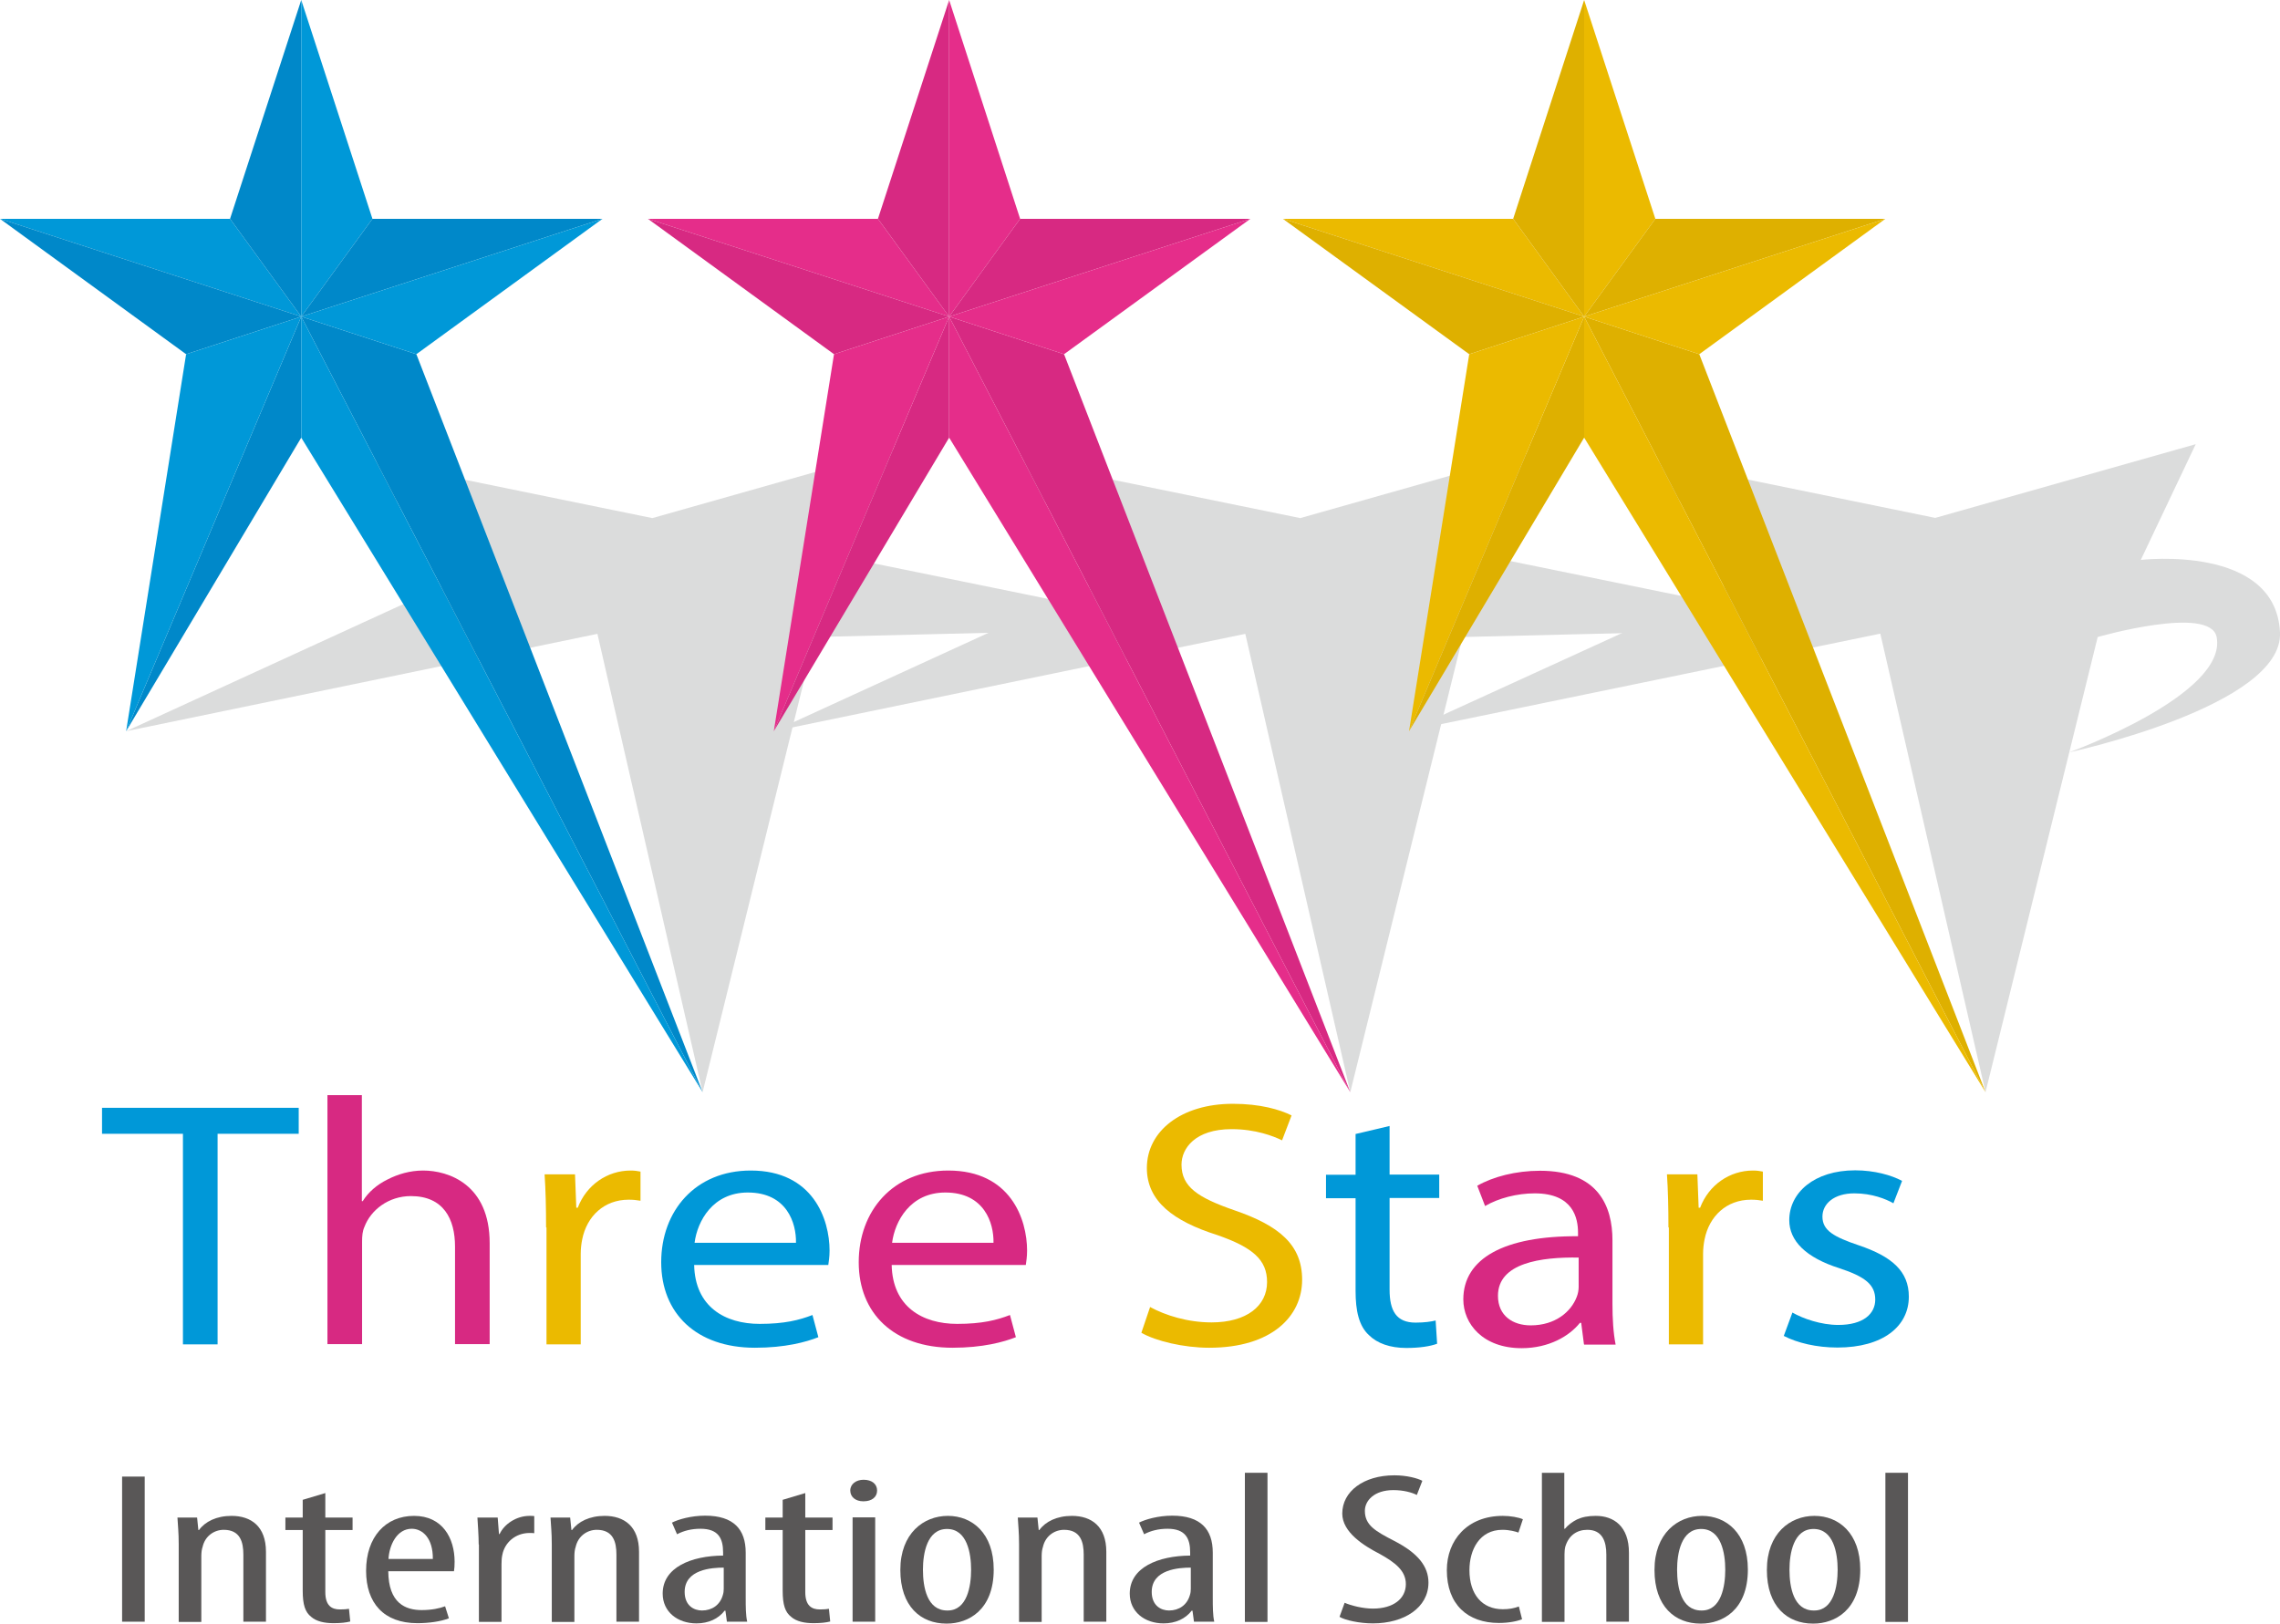 <?xml version="1.0" encoding="UTF-8"?>
<svg id="_レイヤー_2" data-name="レイヤー 2" xmlns="http://www.w3.org/2000/svg" viewBox="0 0 107.93 76.87">
  <defs>
    <style>
      .cls-1 {
        fill: #e52d8a;
      }

      .cls-2 {
        fill: #0088c9;
      }

      .cls-3 {
        fill: #ebba00;
      }

      .cls-4 {
        fill: #dbdcdc;
      }

      .cls-5 {
        fill: #d72982;
      }

      .cls-6 {
        fill: #deb000;
      }

      .cls-7 {
        fill: #595757;
      }

      .cls-8 {
        fill: #0098d8;
      }
    </style>
  </defs>
  <g id="_葉影" data-name="葉影">
    <g>
      <polygon class="cls-4" points="38.57 30.16 56.35 29.73 40.61 26.52 43.21 21.04 30.88 24.53 15.14 21.31 23.26 26.69 5.97 34.62 28.28 30.01 33.26 51.71 38.57 30.16"/>
      <polygon class="cls-4" points="69.24 30.16 87.02 29.73 71.28 26.52 73.88 21.04 61.55 24.53 45.81 21.31 53.93 26.69 36.63 34.62 58.95 30.01 63.92 51.71 69.24 30.16"/>
      <path class="cls-4" d="m99.3,30.16s5.33-1.53,5.63,0c.53,2.73-6.98,5.46-6.98,5.46,0,0,10.15-2.19,9.98-5.68-.2-4.19-6.59-3.43-6.59-3.43l2.6-5.48-12.33,3.49-15.74-3.22,8.12,5.38-17.35,7.93,22.37-4.61,4.98,21.71,5.31-21.55Z"/>
      <g>
        <polygon class="cls-8" points="0 10.36 10.89 10.36 14.26 14.99 0 10.36"/>
        <polygon class="cls-2" points="0 10.36 14.26 14.99 8.81 16.77 0 10.36"/>
        <polygon class="cls-2" points="10.89 10.36 14.26 0 14.26 14.99 10.89 10.36"/>
        <polygon class="cls-8" points="17.63 10.36 14.26 0 14.26 14.99 17.63 10.36"/>
        <polygon class="cls-2" points="17.63 10.36 14.26 14.99 28.52 10.36 17.63 10.36"/>
        <polygon class="cls-2" points="19.71 16.77 14.26 14.99 33.26 51.71 19.71 16.77"/>
        <polygon class="cls-2" points="14.26 20.72 14.26 14.99 5.97 34.62 14.26 20.72"/>
        <polygon class="cls-8" points="19.71 16.77 14.26 14.99 28.52 10.36 19.71 16.77"/>
        <polygon class="cls-8" points="14.26 14.99 8.81 16.77 5.97 34.62 14.26 14.99"/>
        <polygon class="cls-8" points="14.26 14.99 14.26 20.72 33.26 51.71 14.26 14.99"/>
        <polygon class="cls-1" points="30.67 10.36 41.56 10.36 44.93 14.99 30.67 10.36"/>
        <polygon class="cls-5" points="30.67 10.36 44.93 14.99 39.48 16.77 30.67 10.36"/>
        <polygon class="cls-5" points="41.56 10.36 44.93 0 44.93 14.99 41.56 10.36"/>
        <polygon class="cls-1" points="48.29 10.36 44.93 0 44.93 14.99 48.29 10.36"/>
        <polygon class="cls-5" points="48.29 10.36 44.93 14.99 59.19 10.36 48.29 10.36"/>
        <polygon class="cls-5" points="50.37 16.77 44.93 14.99 63.92 51.71 50.37 16.77"/>
        <polygon class="cls-5" points="44.93 20.72 44.93 14.99 36.63 34.62 44.93 20.72"/>
        <polygon class="cls-1" points="50.37 16.77 44.93 14.99 59.19 10.36 50.37 16.77"/>
        <polygon class="cls-1" points="44.93 14.99 39.48 16.77 36.63 34.62 44.93 14.99"/>
        <polygon class="cls-1" points="44.93 14.99 44.93 20.72 63.92 51.71 44.93 14.99"/>
        <polygon class="cls-3" points="60.73 10.36 71.63 10.36 74.99 14.99 60.73 10.36"/>
        <polygon class="cls-6" points="60.73 10.36 74.99 14.99 69.55 16.77 60.73 10.36"/>
        <polygon class="cls-6" points="71.63 10.36 74.99 0 74.99 14.99 71.63 10.36"/>
        <polygon class="cls-3" points="78.36 10.36 74.99 0 74.99 14.99 78.36 10.36"/>
        <polygon class="cls-6" points="78.36 10.36 74.99 14.99 89.25 10.36 78.36 10.36"/>
        <polygon class="cls-6" points="80.44 16.77 74.99 14.99 93.99 51.71 80.44 16.77"/>
        <polygon class="cls-6" points="74.99 20.72 74.99 14.99 66.7 34.62 74.99 20.72"/>
        <polygon class="cls-3" points="80.44 16.77 74.99 14.99 89.25 10.36 80.44 16.77"/>
        <polygon class="cls-3" points="74.99 14.99 69.55 16.77 66.7 34.62 74.99 14.99"/>
        <polygon class="cls-3" points="74.99 14.99 74.99 20.72 93.99 51.71 74.99 14.99"/>
      </g>
      <g>
        <path class="cls-8" d="m8.66,53.68h-3.83v-1.23h9.31v1.23h-3.84v9.97h-1.64v-9.97Z"/>
        <path class="cls-5" d="m15.49,51.85h1.64v5.02h.04c.26-.42.67-.78,1.18-1.03.49-.25,1.06-.42,1.68-.42,1.21,0,3.15.66,3.15,3.44v4.78h-1.64v-4.62c0-1.3-.54-2.39-2.09-2.39-1.06,0-1.9.66-2.2,1.46-.09.2-.11.42-.11.7v4.85h-1.64v-11.79Z"/>
        <path class="cls-3" d="m25.85,58.11c0-.95-.02-1.76-.07-2.51h1.44l.06,1.58h.07c.41-1.08,1.4-1.76,2.5-1.76.19,0,.32.02.47.05v1.38c-.17-.03-.34-.05-.56-.05-1.16,0-1.98.78-2.2,1.88-.04.2-.07.43-.07.68v4.29h-1.62v-5.53Z"/>
        <path class="cls-8" d="m32.86,59.89c.04,1.98,1.46,2.79,3.1,2.79,1.18,0,1.88-.18,2.5-.42l.28,1.05c-.58.23-1.57.5-3,.5-2.78,0-4.44-1.63-4.44-4.05s1.61-4.34,4.24-4.34c2.95,0,3.73,2.31,3.73,3.79,0,.3-.04.53-.06.68h-6.35Zm4.82-1.05c.02-.93-.43-2.38-2.28-2.38-1.66,0-2.39,1.36-2.52,2.38h4.8Z"/>
        <path class="cls-5" d="m42.21,59.89c.04,1.98,1.46,2.79,3.1,2.79,1.18,0,1.88-.18,2.5-.42l.28,1.05c-.58.23-1.57.5-3,.5-2.78,0-4.44-1.63-4.44-4.05s1.61-4.34,4.24-4.34c2.95,0,3.73,2.31,3.73,3.79,0,.3-.04.53-.06.68h-6.35Zm4.82-1.05c.02-.93-.43-2.38-2.28-2.38-1.66,0-2.39,1.36-2.52,2.38h4.8Z"/>
        <path class="cls-3" d="m54.44,61.88c.73.4,1.79.73,2.91.73,1.66,0,2.63-.78,2.63-1.91,0-1.05-.67-1.64-2.37-2.23-2.05-.65-3.32-1.59-3.32-3.17,0-1.74,1.62-3.04,4.07-3.04,1.29,0,2.22.27,2.78.55l-.45,1.18c-.41-.2-1.25-.53-2.39-.53-1.72,0-2.37.91-2.37,1.68,0,1.05.77,1.56,2.5,2.16,2.13.73,3.21,1.64,3.21,3.29,0,1.73-1.44,3.22-4.4,3.22-1.21,0-2.54-.32-3.21-.71l.41-1.21Z"/>
        <path class="cls-8" d="m65.78,53.3v2.31h2.35v1.11h-2.35v4.34c0,1,.32,1.56,1.23,1.56.43,0,.75-.05.95-.1l.07,1.1c-.32.12-.82.2-1.46.2-.77,0-1.38-.22-1.77-.61-.47-.43-.63-1.15-.63-2.09v-4.39h-1.4v-1.11h1.4v-1.93l1.61-.38Z"/>
        <path class="cls-5" d="m74.98,63.64l-.13-1.01h-.06c-.5.63-1.47,1.2-2.76,1.2-1.83,0-2.76-1.15-2.76-2.31,0-1.94,1.94-3.01,5.43-2.99v-.17c0-.66-.21-1.86-2.05-1.86-.84,0-1.72.23-2.35.6l-.37-.96c.75-.43,1.83-.71,2.97-.71,2.76,0,3.43,1.68,3.43,3.29v3.01c0,.7.04,1.38.15,1.93h-1.49Zm-.24-4.1c-1.79-.03-3.83.25-3.83,1.81,0,.95.71,1.4,1.55,1.4,1.18,0,1.92-.66,2.18-1.35.06-.15.09-.32.09-.47v-1.4Z"/>
        <path class="cls-3" d="m78.98,58.11c0-.95-.02-1.76-.07-2.51h1.44l.06,1.58h.07c.41-1.08,1.4-1.76,2.5-1.76.19,0,.32.02.47.05v1.38c-.17-.03-.34-.05-.56-.05-1.16,0-1.98.78-2.2,1.88-.04.2-.07.43-.07.68v4.29h-1.62v-5.53Z"/>
        <path class="cls-8" d="m84.86,62.15c.49.28,1.34.58,2.16.58,1.19,0,1.75-.53,1.75-1.2,0-.7-.47-1.08-1.68-1.48-1.62-.51-2.39-1.31-2.39-2.28,0-1.3,1.18-2.36,3.12-2.36.91,0,1.72.23,2.22.5l-.41,1.06c-.35-.2-1.01-.47-1.85-.47-.97,0-1.51.5-1.51,1.1,0,.66.54.96,1.72,1.36,1.57.53,2.37,1.23,2.37,2.43,0,1.41-1.23,2.41-3.38,2.41-.99,0-1.9-.22-2.54-.55l.41-1.11Z"/>
      </g>
      <g>
        <path class="cls-7" d="m6.85,69.91v6.87h-1.07v-6.87h1.07Z"/>
        <path class="cls-7" d="m8.46,73.12c0-.58-.04-.88-.06-1.27h.93l.06.59h.03c.29-.4.83-.67,1.54-.67.93,0,1.63.5,1.63,1.7v3.31h-1.07v-3.18c0-.59-.15-1.17-.93-1.17-.44,0-.88.28-1,.81-.04.11-.06.27-.06.44v3.11h-1.07v-3.66Z"/>
        <path class="cls-7" d="m15.4,70.7v1.15h1.29v.59h-1.29v2.94c0,.65.31.82.69.82.18,0,.32-.01.43-.03l.06.6c-.19.05-.44.08-.79.08-.43,0-.81-.08-1.06-.3-.28-.22-.4-.56-.4-1.24v-2.87h-.82v-.59h.82v-.84l1.07-.32Z"/>
        <path class="cls-7" d="m18.38,74.39c.01,1.52.82,1.84,1.58,1.84.47,0,.85-.08,1.11-.18l.18.57c-.38.15-.95.23-1.49.23-1.6,0-2.43-.96-2.43-2.48,0-1.6.92-2.6,2.27-2.6s1.92,1.06,1.92,2.17c0,.19-.01.33-.03.45h-3.11Zm2.11-.58c.01-.99-.49-1.43-1-1.43-.69,0-1.06.75-1.1,1.43h2.1Z"/>
        <path class="cls-7" d="m22.66,73.12c0-.42-.04-.91-.06-1.27h.96l.06.78h.03c.22-.47.79-.86,1.42-.86.08,0,.15,0,.22.01v.81c-.07-.01-.14-.01-.22-.01-.68,0-1.18.46-1.29,1.03-.03.13-.04.28-.04.45v2.73h-1.07v-3.66Z"/>
        <path class="cls-7" d="m26.12,73.12c0-.58-.04-.88-.06-1.27h.93l.06.59h.03c.29-.4.83-.67,1.54-.67.93,0,1.63.5,1.63,1.7v3.31h-1.07v-3.18c0-.59-.15-1.17-.93-1.17-.44,0-.88.28-1,.81-.04.11-.06.27-.06.44v3.11h-1.07v-3.66Z"/>
        <path class="cls-7" d="m35.3,75.66c0,.38,0,.81.07,1.12h-.96l-.07-.52h-.04c-.29.38-.76.6-1.33.6-.9,0-1.6-.55-1.6-1.41,0-1.24,1.35-1.79,2.86-1.8v-.15c0-.66-.22-1.12-1.07-1.12-.42,0-.79.09-1.11.26l-.24-.55c.29-.15.9-.33,1.57-.33,1.35,0,1.92.65,1.92,1.75v2.14Zm-1.04-1.44c-.56,0-1.85.08-1.85,1.15,0,.65.44.88.82.88.47,0,.86-.26.99-.74.03-.09.04-.19.04-.29v-1Z"/>
        <path class="cls-7" d="m38.12,70.7v1.15h1.29v.59h-1.29v2.94c0,.65.31.82.69.82.18,0,.32-.01.43-.03l.06.6c-.19.05-.44.08-.79.08-.43,0-.81-.08-1.06-.3-.28-.22-.4-.56-.4-1.24v-2.87h-.82v-.59h.82v-.84l1.07-.32Z"/>
        <path class="cls-7" d="m40.86,71.08c-.35,0-.61-.2-.61-.51s.28-.51.63-.51c.39,0,.64.2.64.51s-.25.51-.64.51h-.01Zm-.5,5.7v-4.94h1.07v4.94h-1.07Z"/>
        <path class="cls-7" d="m44.8,76.87c-1.21,0-2.18-.81-2.18-2.54s1.1-2.56,2.25-2.56,2.17.82,2.17,2.54c0,1.92-1.2,2.56-2.22,2.56h-.01Zm.06-.62c.92,0,1.11-1.15,1.11-1.93s-.19-1.93-1.14-1.93-1.14,1.16-1.14,1.93c0,.82.19,1.93,1.15,1.93h.01Z"/>
        <path class="cls-7" d="m48.24,73.12c0-.58-.04-.88-.06-1.27h.93l.06.59h.03c.29-.4.83-.67,1.54-.67.93,0,1.63.5,1.63,1.7v3.31h-1.07v-3.18c0-.59-.15-1.17-.93-1.17-.44,0-.88.28-1,.81-.04.11-.06.27-.06.44v3.11h-1.07v-3.66Z"/>
        <path class="cls-7" d="m57.41,75.66c0,.38,0,.81.07,1.12h-.96l-.07-.52h-.04c-.29.38-.76.6-1.33.6-.9,0-1.6-.55-1.6-1.41,0-1.24,1.35-1.79,2.86-1.8v-.15c0-.66-.22-1.12-1.07-1.12-.42,0-.79.09-1.11.26l-.24-.55c.29-.15.9-.33,1.57-.33,1.35,0,1.92.65,1.92,1.75v2.14Zm-1.04-1.44c-.56,0-1.85.08-1.85,1.15,0,.65.44.88.82.88.47,0,.86-.26.99-.74.03-.09.04-.19.04-.29v-1Z"/>
        <path class="cls-7" d="m58.93,69.73h1.07v7.06h-1.07v-7.06Z"/>
        <path class="cls-7" d="m63.64,75.88c.32.14.88.28,1.35.28.97,0,1.56-.47,1.56-1.16,0-.63-.5-1.02-1.24-1.43-.74-.38-1.77-1.02-1.77-1.91,0-1.04,1-1.81,2.47-1.81.58,0,1.1.14,1.32.26l-.26.67c-.24-.12-.63-.23-1.11-.23-.92,0-1.35.51-1.35.98,0,.68.49.96,1.38,1.42,1.13.58,1.63,1.21,1.63,1.98,0,1.18-1.14,1.93-2.63,1.93-.64,0-1.32-.15-1.58-.31l.24-.66Z"/>
        <path class="cls-7" d="m72.06,76.66c-.24.1-.64.18-1.11.18-1.47,0-2.46-.87-2.46-2.5,0-1.42.97-2.57,2.65-2.57.36,0,.75.07.95.16l-.21.63c-.14-.05-.42-.13-.76-.13-1.08,0-1.56.94-1.56,1.91,0,1.15.6,1.85,1.58,1.85.28,0,.53-.04.76-.13l.15.6Z"/>
        <path class="cls-7" d="m72.98,69.73h1.07v2.65h.03c.14-.17.35-.33.57-.44.24-.11.51-.17.89-.17.85,0,1.57.49,1.57,1.74v3.27h-1.07v-3.18c0-.61-.18-1.17-.9-1.17-.5,0-.88.27-1.04.79-.03.11-.04.26-.04.37v3.2h-1.07v-7.06Z"/>
        <path class="cls-7" d="m80.5,76.87c-1.21,0-2.18-.81-2.18-2.54s1.1-2.56,2.25-2.56,2.17.82,2.17,2.54c0,1.92-1.2,2.56-2.22,2.56h-.01Zm.06-.62c.92,0,1.11-1.15,1.11-1.93s-.19-1.93-1.14-1.93-1.14,1.16-1.14,1.93c0,.82.19,1.93,1.15,1.93h.01Z"/>
        <path class="cls-7" d="m85.82,76.87c-1.21,0-2.18-.81-2.18-2.54s1.1-2.56,2.25-2.56,2.17.82,2.17,2.54c0,1.92-1.2,2.56-2.22,2.56h-.01Zm.06-.62c.92,0,1.11-1.15,1.11-1.93s-.19-1.93-1.14-1.93-1.14,1.16-1.14,1.93c0,.82.19,1.93,1.15,1.93h.01Z"/>
        <path class="cls-7" d="m89.25,69.73h1.07v7.06h-1.07v-7.06Z"/>
      </g>
    </g>
  </g>
</svg>
